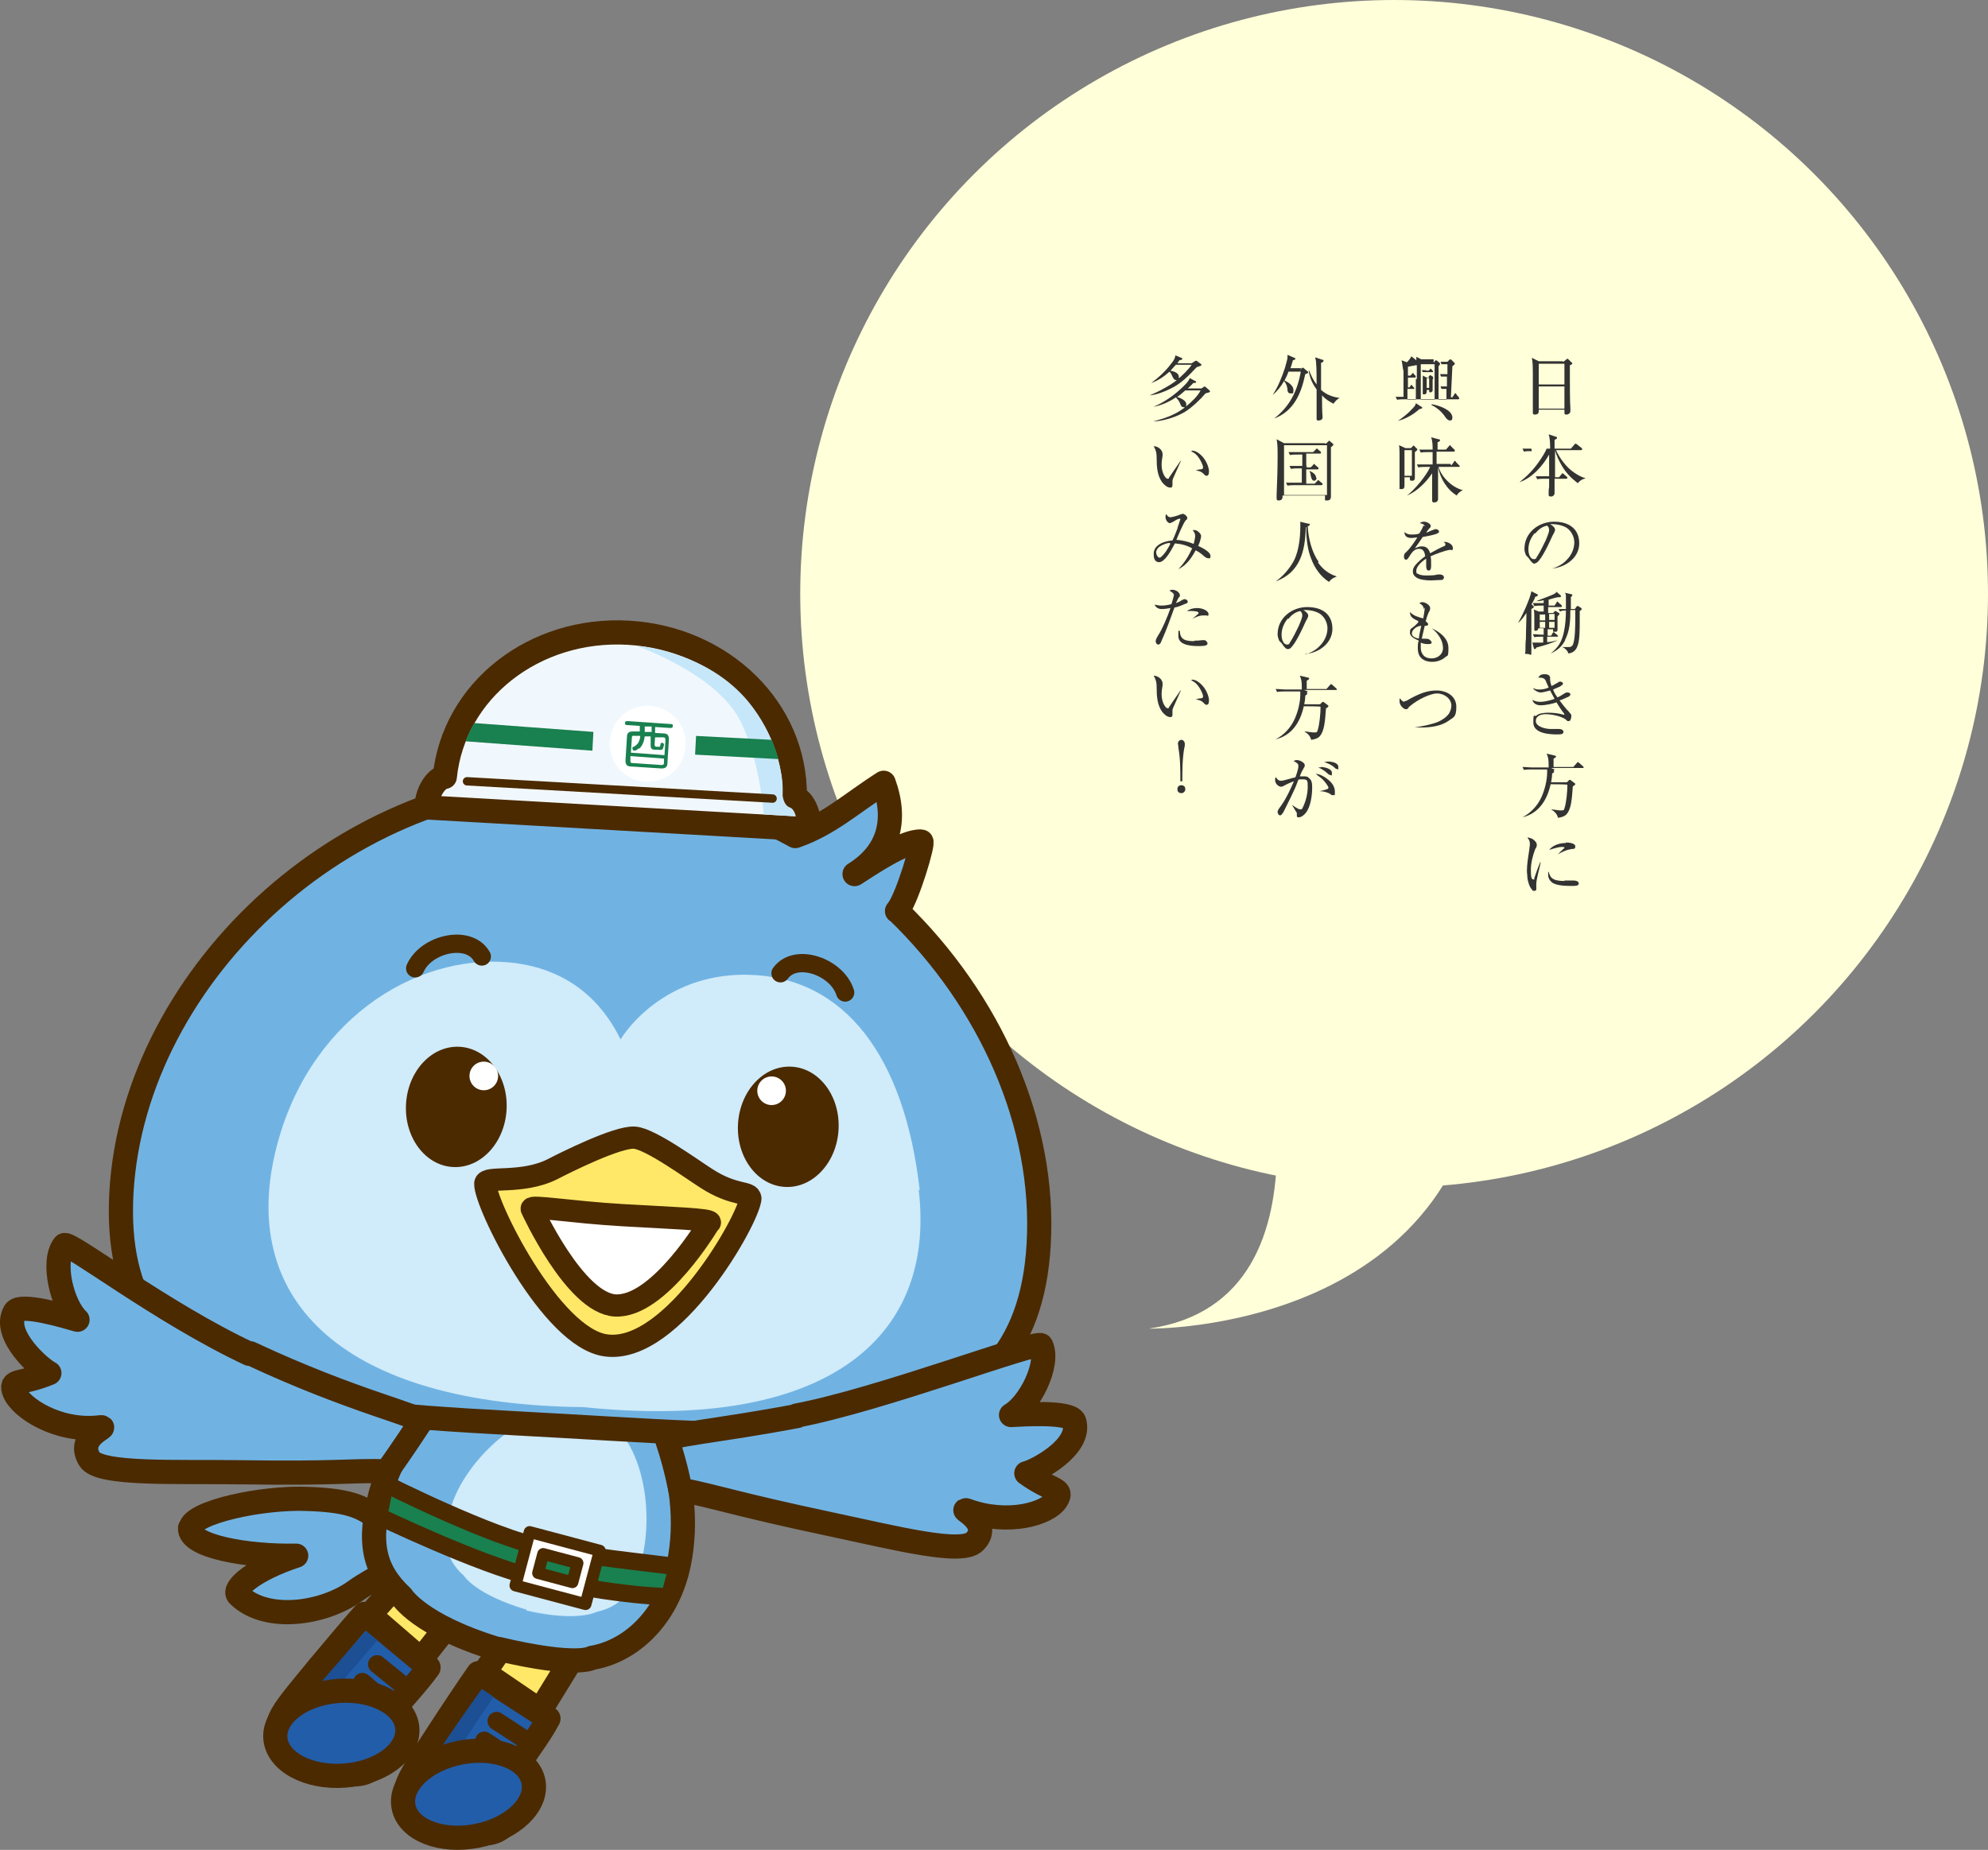 <?xml version="1.0" encoding="UTF-8"?>
<svg id="_レイヤー_2" data-name="レイヤー 2" xmlns="http://www.w3.org/2000/svg" width="402.7" height="374.81" viewBox="0 0 402.7 374.81">
  <rect x="0" y="0" width="402.7" height="374.81" fill="#808080" stroke="none"/>
  <defs>
    <style>
      .cls-1, .cls-2, .cls-3 {
        fill: #19804f;
      }

      .cls-4 {
        fill: #ffffd9;
      }

      .cls-5 {
        fill: #f1f8fd;
      }

      .cls-5, .cls-6, .cls-7, .cls-8, .cls-9, .cls-10, .cls-11, .cls-12, .cls-2, .cls-3, .cls-13, .cls-14, .cls-15 {
        stroke: #4b2a00;
      }

      .cls-5, .cls-6, .cls-7, .cls-8, .cls-9, .cls-10, .cls-11, .cls-2, .cls-3, .cls-13, .cls-14, .cls-15 {
        stroke-linejoin: round;
      }

      .cls-5, .cls-6, .cls-8, .cls-15 {
        stroke-width: 4.9px;
      }

      .cls-16 {
        fill: #d0ebfa;
      }

      .cls-6 {
        fill: #70b3e3;
      }

      .cls-17 {
        fill: #c6e7f9;
      }

      .cls-7, .cls-8 {
        fill: #ffe868;
      }

      .cls-7, .cls-10 {
        stroke-width: 4.5px;
      }

      .cls-9, .cls-10, .cls-18 {
        fill: #fff;
      }

      .cls-9, .cls-2 {
        stroke-width: 2.4px;
      }

      .cls-19 {
        fill: #1c4f93;
      }

      .cls-11 {
        stroke-width: 3.7px;
      }

      .cls-11, .cls-12 {
        fill: none;
        stroke-linecap: round;
      }

      .cls-12 {
        stroke-miterlimit: 10;
        stroke-width: 1.7px;
      }

      .cls-3 {
        stroke-width: 3.5px;
      }

      .cls-20 {
        fill: #4b2a00;
      }

      .cls-21 {
        fill: #333;
      }

      .cls-13 {
        stroke-width: 4.9px;
      }

      .cls-13, .cls-14, .cls-15 {
        fill: #225daa;
      }

      .cls-14 {
        stroke-width: 4.9px;
      }
    </style>
  </defs>
  <g id="_レイヤー_2-2" data-name=" レイヤー 2">
    <g>
      <g id="_レイヤー_1-2" data-name=" レイヤー 1-2">
        <circle class="cls-4" cx="282.4" cy="120.3" r="120.3"/>
        <path class="cls-21" d="M316.7,73.3l.5-.4c.1-.1.2-.2.3-.2s.1,0,.2.1l.6.6c.1,0,.2.2.2.2,0,.2-.2.3-.5.4v2c0,1.4,0,5.6.1,6.7v.6c0,.4-.4.7-.8.7s-.4-.2-.4-.4v-.6h-5.2c0,.4,0,.6-.1.7-.1.2-.4.3-.7.3s-.4-.1-.4-.4v-8c0-.8,0-2.2-.2-3.1l1.4.7h4.8l.2.1ZM311.7,77.9h5.2v-4.2h-5.2v4.2ZM311.7,82.8h5.2v-4.5h-5.2v4.5Z"/>
        <path class="cls-21" d="M310.3,91.4c-.6,0-1.1,0-1.6.1l-.3-.6h5.6c0-.8,0-2.1-.3-2.9l1.5.5s.2,0,.2.2-.2.3-.5.4v1.8h3.3l.7-.8c.1-.1.1-.2.2-.2s.1,0,.3.1l1,.8s.1.1.1.2-.1.2-.2.2h-5.1c.7,1.6,2.1,3.5,3.6,4.5.7.5,1.6,1,2.4,1.2h0c-.7.2-1.1.4-1.6,1-1.3-1-2.4-2.1-3.2-3.5-.5-.8-1.2-2.3-1.4-3.2h0v5.5h.8l.5-.6s.1-.2.2-.2.1,0,.2.1l.7.6s.1.1.1.2-.1.2-.2.2h-2.4v2.9c0,.4-.3.7-.7.7s-.5-.1-.5-.4,0-1.2.1-1.5v-1.7h-.8c-.6,0-1.1,0-1.6.1l-.3-.6h2.7v-4.4c-1.3,2.3-3.4,4.7-6,5.6h0c1.5-1.2,2.8-2.5,3.9-4.1.5-.7,1.3-1.9,1.6-2.7h-3.1l.1.5Z"/>
        <path class="cls-21" d="M314.5,115.2c1.1-.4,2.1-.9,2.9-1.8.9-.9,1.5-2.2,1.5-3.5s-.8-2.7-2-3.2c-.7-.3-1.5-.5-2.4-.5s-.4,0-.5,0c.4.2,1,.7,1,1.1s-.3.8-.5,1.2c-.6,1.3-2.1,4.7-3.2,5.5-.1,0-.3.2-.5.2-.3,0-.5-.3-.7-.5-.2-.3-.3-.4-.5-.7-.3-.3-.5-.4-.6-.8-.1-.3-.2-.6-.2-1,0-3.3,2.9-5.5,6-5.5s5.1,1.5,5.1,4.4-2.7,4.8-5.5,5.1h0v-.1l.1.1ZM310.9,108c-.8.9-1.3,2.1-1.3,3.3s.5,2,1.1,2,.5-.4.7-.6c.5-.7,1.3-2.4,1.7-3.2.2-.5.7-1.6.7-2.1s-.2-.7-.4-.9c-1,.2-1.8.8-2.4,1.6h0l-.1-.1Z"/>
        <path class="cls-21" d="M310.6,122.8c.1,0,.1.1.1.2s-.2.2-.5.4v8.2c0,1.7,0,.9-.8.9s-.4-.2-.4-.5c0-.7,0-1.9.1-2.6,0-1.7.1-3.5.1-5.2-.5.7-1,1.5-1.7,2h0c.8-1.3,2.5-5,2.7-6.4l1.2.6s.1,0,.1.2-.1.2-.5.3c-.2.6-.5,1.1-.8,1.6h.2v.1l.2.2ZM313,121.6c-.5,0-1,.2-1.5.2s-.2,0-.3,0h0c.9-.4,3-1.1,3.7-1.5.2-.1.3-.2.4-.4l.9.8v.1c0,.2-.2.2-.3.2h-.3c-.6.1-1.2.3-1.9.5v1.2h1.2l.4-.6c0-.1.1-.2.2-.2s.1,0,.2.2l.6.5.1.2c0,.1-.1.2-.2.2h-2.6v1.2h1l.2-.2c.1-.1.1-.2.2-.2s.2,0,.3.1l.5.3s.1.1.1.2-.2.3-.4.5v2.5c0,.7-.2.6-.6.6s-.3,0-.3-.3,0-.1,0-.2h-1.1v1.3h.7l.3-.5c0-.1.1-.2.2-.2s.1,0,.2.1l.6.5s.1.1.1.2-.1.1-.2.1h-2v1.1c.7,0,1.4-.2,2.1-.4h0c-1,.6-3.1,1.2-4.3,1.5,0,.1-.1.3-.3.3s-.2-.1-.2-.2l-.3-1.1h2.2v-1.2h-.2c-.5,0-1.1,0-1.6.1l-.3-.6c.7,0,1.4.1,2.2.1v-1.3h-1.1c0,.3-.2.5-.5.5s-.3,0-.3-.3v-2.7q0-.9-.1-1.3l1,.4h1v-1.2h-.3c-.5,0-1.1,0-1.6.1l-.3-.6h2.2v-1h0l.3.4ZM311.9,124.5v1.2h1.1v-1.2h-1.1ZM311.9,126v1.2h1.1v-1.2h-1.1ZM314.9,125.6v-1.2h-1.1v1.2h1.1ZM314.9,127.2v-1.2h-1.1v1.2h1.1ZM317.1,129.6c-.6,1.3-1.6,2.2-3,2.8h0c1.6-1.2,2.3-2.5,2.7-4.4.3-1.4.4-2.9.4-4.3-.4,0-.8,0-1.2.2l-.3-.5h1.5v-2.7c0-.2-.1-.5-.2-.6l1.3.3c.1,0,.2,0,.2.2,0,.1-.1.2-.3.4v2.4h.8l.3-.4s.1-.2.2-.2h.2l.6.4s.1.1.1.2-.2.3-.4.4v2c0,1.9,0,4.1-.5,5.2-.3.8-.9,1.3-1.8,1.4-.1-.3-.2-.5-.4-.7-.3-.3-.5-.5-.9-.6h1.3c.4,0,.5,0,.8-.3.6-.7.6-4.4.6-5.8v-1.4h-1c0,2.2-.1,4.2-1.1,6.1h0l.1-.1Z"/>
        <path class="cls-21" d="M313.2,138.1c-.2-.5-.5-.8-1.3-.8s-.1,0-.3,0c.3-.5.6-.7,1.2-.7s.9.1,1.1.4c.1.1.1.4.1.6,0,.5.1.9.3,1.4.4-.2.7-.4,1.1-.6.2-.1.4-.3.6-.3s.6.1.6.4-.4.4-.6.6c-.5.2-.9.4-1.4.6.2.6.5,1.1.9,1.6.5-.2.9-.5,1.4-.8.2-.1.3-.2.6-.2s.6.1.6.4-.4.5-.7.6c-.5.2-1,.5-1.5.6.6.8,1.2,1.6,1.9,2.3.2.3.5.5.5.8s-.1,1.1-.5,1.1-.3,0-.6-.3c-.4-.3-.7-.4-1.2-.6-.9-.3-2-.5-2.9-.5s-2,.3-2,1.4,1.9,1.6,3,1.6h1.7c.3,0,.9.1.9.6s-.6.5-1.3.5c-1.6,0-4.8-.2-4.8-2.4s.2-1.1.6-1.4c.5-.5,1.7-.6,2.4-.6,1,0,2.1.1,3.1.4h.2s0-.2-.2-.4-1-1.4-1.4-2.1c-.8.3-2.3.6-3.2.6s-1.5-.4-1.7-1.1c.6.3,1,.4,1.7.4s2-.3,2.8-.6c-.3-.6-.6-1.1-.9-1.7-.5.1-1.4.4-1.9.4s-1.3-.4-1.6-.9c.5.2.7.3,1.3.3s1.3-.1,1.9-.4c-.2-.4-.3-.8-.5-1.1h0v-.1Z"/>
        <path class="cls-21" d="M314.7,156.2c.1,0,.1.1.1.2s-.1.1-.2.2c0,0-.2.1-.2.2,0,.6-.1,1.1-.2,1.7h3.2l.4-.4q.1-.1.2-.1t.2.1l.8.6s.1.1.1.2-.4.4-.5.4c-.2,3-.4,4.6-1.2,5.6-.4.5-1.1.7-1.8.8-.2-.8-.7-1.3-1.4-1.7h0c.6,0,1.3.2,1.9.2s.7,0,.8-.4c.4-1.2.6-3.5.6-4.8h0c0-.1-3.4-.1-3.4-.1-.7,3.2-2.4,5.9-5.7,6.7h0c1.7-.9,3-2.3,3.8-4,.7-1.5,1.2-3.5,1.2-5.1s0-.4,0-.6h-3.1c-.5,0-1.1,0-1.6.1l-.3-.6c.7,0,1.4.1,2.1.1h3.2v-.5c0-1.2-.1-1.6-.4-2.3l1.7.4c.1,0,.2.1.2.2s-.2.3-.5.4v1.7h4l.7-.8c.1-.1.2-.2.2-.2,0,0,.1,0,.2.1l.9.8s.1.1.1.2-.1.1-.2.1h-6.4l.7.3h0l-.2.3Z"/>
        <path class="cls-21" d="M309.9,169.8c.5,0,1.4.8,1.4,1.3s-.1.6-.3.9c-.5,1.3-.9,2.8-.9,4.2s.1,2,.5,2,.1-.1.2-.3c.3-.9.8-2.3,1.2-3.2h.1c-.2,1.1-.9,3.4-.9,4.4s0,.6,0,.9,0,.5-.4.5-.4-.1-.5-.3c-.5-.5-.8-1.6-.9-2.3,0-.5-.1-1-.1-1.5,0-1.3.3-3.1.5-4.4,0-.3.1-.6.1-.9,0-.6-.1-.9-.5-1.4h.3l.2.1ZM316.9,178.4h1.8c.4,0,1.1.1,1.1.6s-.7.5-1.3.5c-1,0-3.2,0-4.1-.7-.5-.4-.8-.9-.8-1.6s0-.4.1-.6c.3,1.1.6,1.9,3.2,1.9h0v-.1ZM317.2,170.7c.5,0,1.9.1,1.9.8s-.5.4-1.1.6c-.7.1-1.8.6-2.4,1h0c.3-.4,1.1-1.1,1.2-1.2,0,0,.1-.1.1-.2s-.4-.1-.5-.1c-.8,0-1.9.4-2.6.6.8-1,2.2-1.4,3.4-1.4h0v-.1Z"/>
        <path class="cls-21" d="M290.4,73.5l.3-.4s.1-.1.2-.1,0,0,.2.1l.5.4s.1.1.1.2,0,.2-.3.5v6.8h1.6v-2.2h-1l-.2-.5h1.3v-2c.1,0,0,0,0,0h-1.2l-.2-.5h1.5v-2h-1.2l-.2-.5h1.4l.4-.4.2-.1s.1,0,.2.1l.6.6.1.2-.1.2c-.1,0-.2.2-.4.3l-.3,6.3h.3l.4-.6c0-.1.1-.2.2-.2s.2,0,.2.2l.5.6c.1.1.1.2.1.2,0,.1-.1.2-.2.2h-10.8c-.5,0-1.1,0-1.6.1l-.3-.6h1.6v-5.2c-.2-.7-.2-1.5-.4-2.2l1.1.4c.3-.3.7-.8.9-1.2l1,.8v-.7l1,.5h2.5v.7ZM283,85.4h0c.9-.6,2.2-1.6,2.8-2.3.8-.8.9-.9,1-1.4l1.1.7s.2.1.2.2,0,.2-.6.3c-1.2,1.1-2.8,2-4.4,2.4h0l-.1.1ZM287,76.8v-2.8h-.2c-.5.1-1.1.2-1.6.3v1.8h.5l.3-.3c0-.1.1-.2.2-.2s.1,0,.2.2l.3.3q.1.1.1.2c0,.1-.1.2-.2.2h-1.4v2h.3l.2-.3q.1-.2.2-.2c.1,0,.2.1.2.2l.3.3c.1.1.1.2.1.2,0,.1-.1.1-.2.1h-1.2v2.2h1.7v-4.2h.2ZM287.8,81h2.8v-7.2h-2.8v7.2ZM288.9,75.1h.5l.2-.2q.1-.2.2-.2t.2.2l.2.2c.1.1.1.2.1.2,0,0,0,.1-.2.1h-1.9l-.2-.4h.8l.1.1ZM289.4,76.3l.2-.2.1-.1s.1,0,.2.1l.3.2c.1,0,.1.1.1.2v.2s0,.1-.1.2v2.1c0,.4,0,.2-.1.3-.1.2-.3.2-.4.2-.2,0-.2-.2-.2-.3v-.2h-.5v.3c0,.3-.1.6-.5.6s-.3-.1-.3-.3v-3.5l.8.4h.4v-.2ZM289,78.6h.5v-2h-.5v2ZM290,81.9c1.2.2,2.7.7,3.6,1.5.3.3.6.7.6,1.2s-.2.6-.5.6-.7-.3-1-.8c-.6-.9-1.7-1.9-2.7-2.3h0v-.2Z"/>
        <path class="cls-21" d="M284.5,96.7v1.5c0,.5,0,.9-.6.9s-.4-.1-.4-.4v-6.5c0-.7,0-1.3-.1-2l1.3.6h1.1l.3-.3c.1-.1.1-.2.2-.2s.2,0,.2.1l.5.5c.1,0,.1.2.1.2,0,.1-.2.3-.5.5v5.2c0,.7-.5.6-.7.6s-.3-.1-.3-.3v-.4h-1.5.4ZM286,91.2h-1.5v5.2h1.5v-5.2ZM294,94.3l.5-.7s.1-.2.2-.2.2,0,.2.2l.7.7s.1.1.1.2-.1.1-.2.1h-4.1c.6,2.1,2.8,4.2,4.9,4.7h0c-.5.3-1,.6-1.2,1.1-2-1.2-3.3-3.4-3.8-5.7h0v6.4c0,.5-.4.7-.8.7s-.4-.2-.4-.6v-5.3c-1.2,1.8-3.1,3.7-5.1,4.5h0c1.5-1.1,4-4.1,4.7-5.8h-.8c-.5,0-1.1,0-1.6.1l-.3-.6h3.2v-2.5h-.8c-.6,0-1.1,0-1.6.1l-.3-.6h2.7c0-.8,0-1.7-.3-2.5l1.5.4c.1,0,.3,0,.3.2s-.2.3-.5.4v1.5h1.7l.6-.7.2-.2s.1,0,.2.2l.7.7c.1,0,.1.1.1.2s-.1.2-.2.2h-3.5v2.5h2.8l.2.3Z"/>
        <path class="cls-21" d="M288.6,106.6c0-.3-.7-.6-1-.6.2-.2.5-.3.9-.3.6,0,1.3.5,1.3.8s0,.3-.3.6c-.2.2-.4.5-.6.8.2,0,.6-.2.8-.3.5-.2,1-.4,1.1-.4.3,0,.7.2.7.5s-.4.4-.6.5c-1,.3-1.6.4-2.7.6-.4.6-1.3,1.9-1.6,2.3.5-.2.9-.4,1.4-.4,1,0,1.4.5,1.7,1.4.9-.5,1.8-1,2.7-1.4.2,0,.4-.2.4-.4s-.1-.3-.4-.5h.3c.6,0,1.6.5,1.6,1.2s-.2.4-.6.4c-1.2.2-2.7.8-3.9,1.3.1.6.1,1.1.1,1.7s0,1.2-.5,1.2-.5-.7-.5-1v-1.4c-.7.4-2,1.5-2,2.4s.2.5.4.7c.5.3,1.3.3,1.8.3s1.5,0,2.1-.2h.5c.5,0,.8.3.8.6s-.2.4-.4.5c-.4,0-1.8.1-2.2.1-.9,0-2.3-.1-3-.6-.4-.3-.7-.6-.7-1.2s.2-.9.5-1.3c.6-.7,1.3-1.3,2-1.8-.1-.7-.3-1.5-1.2-1.5s-1.4.6-1.8,1.2c-.5.8-.6,1-.9,1s-.4-.3-.4-.6c0-.5.1-.6.3-.8.9-.8,1.7-2,2.4-3.1-.4,0-.8.1-1.2.1-.8,0-1.4-.3-1.4-1.2.5.4.8.5,1.4.5s1.1,0,1.6-.2c.2-.3.8-1.3.8-1.6h0l.3.1Z"/>
        <path class="cls-21" d="M288.4,123.4c0-.6-.4-.9-.9-1.2.2-.1.4-.2.6-.2.6,0,1.6.6,1.6,1.2s-.3.8-.4,1.1c-.2.5-.4,1.1-.5,1.6.2.1.5.4.5.6s-.3.3-.5.3h-.2c-.2.9-.4,1.8-.6,2.6.3,0,1.3,0,1.4.1.2.1.6.4.6.7s-.5.3-.8.3c-.5,0-1-.1-1.4-.3v1c0,.5.1,1,.4,1.4.4.6,1.1.8,1.8.8,1.2,0,2.3-.8,2.3-2.1s-.7-2.4-1.4-3.2c-.3-.3-.6-.6-.9-.8h0c1.6.7,3.4,2,3.4,4s-.2,1.4-.7,1.9c-.7.6-1.7.9-2.6.9s-1.9-.3-2.4-1c-.4-.5-.5-1.1-.5-1.8s0-1,.2-1.5c-.7-.3-1.8-.8-1.8-1.6s.2-.8.6-1.1c.3-.2.6-.5.9-.8,0,0,.2-.2.2-.3s0-.2-.1-.2c-.8-.4-1.6-.7-1.6-1.8.8.8,1.6,1,2.7,1.3.1-.6.3-1.7.3-2.2h0l-.2.3ZM286,128.4c0,.6.9.9,1.4,1,.1-.9.3-1.7.5-2.6-1,0-1.9.9-1.9,1.5h0v.1Z"/>
        <path class="cls-21" d="M284.4,142.1c.2,0,.6-.1,1-.4,2-1.1,3.6-1.8,5.6-1.8s4,1.1,4,3.3-.6,2.1-1.5,2.8c-1.5,1.1-3.7,1.4-5.5,1.4s-1,0-1.5,0h0c1.4-.2,3.4-.6,4.7-1.1.9-.4,1.7-.9,2.3-1.7.3-.5.5-1.1.5-1.6,0-1.5-1.5-2.5-2.9-2.5s-4,1.3-5.4,2.5c-.1.1-.3.2-.4.4s-.3.3-.5.3c-.5,0-1.3-.8-1.3-1.6s0-.4.1-.6c.2.3.5.7.9.7h0l-.1-.1Z"/>
        <path class="cls-21" d="M263.3,75.1l.4-.5s.1-.1.2-.1.1,0,.2.1l.7.6c.1,0,.2.2.2.2,0,.2-.2.3-.6.4-.8,3.9-2.3,7.5-6.3,9h0c3.2-2.5,4.7-5.6,5.4-9.5h-2.5c-.2.6-.5,1.2-.8,1.8.7.3,1.8,1,1.8,1.9s-.1.7-.6.7-.6-.4-.6-.8c-.1-.7-.2-1.1-.7-1.7-.6,1.1-1.4,2.1-2.3,2.8h0c1.1-1.6,1.9-3.7,2.5-5.5.1-.5.5-1.6.5-2.1v-.5l1.4.6c.1,0,.2.1.2.2s-.1.2-.5.3c-.2.6-.3,1.1-.5,1.6h2.2l-.3.5ZM271.4,80.6h0c-.6.3-.9.7-1.3,1.2-.9-.5-1.6-.9-2.3-1.7,0,.9,0,3.5.1,4.3v.2c0,.4-.4.6-.8.6s-.4-.1-.4-.4v-5.9c-.9-1.2-1.4-2.4-1.6-3.8h.1c.4,1,.8,1.9,1.5,2.8,0-1.2,0-3.2-.1-4.3,0-.4-.1-.8-.2-1.2l1.5.5c.1,0,.2,0,.2.2s-.3.4-.5.4v5.5c1,.9,2.2,1.4,3.6,1.6h.2Z"/>
        <path class="cls-21" d="M268.6,89.9l.4-.4.2-.2s.2,0,.2.1l.6.5s.1.1.1.2-.3.4-.5.5v10c0,.6-.3.8-.8.8s-.4,0-.4-.4v-.6h-8.6v.2c0,.2,0,.3-.1.5s-.4.3-.7.3-.4-.1-.4-.4v-.8c.1-2.5.2-5.1.2-7.6v-.4c0-1.1,0-2.2-.2-3.2l1.5.8h8.2l.3.1ZM260.1,100.3h8.7v-10.1h-8.7v10.1ZM264.7,94.7h.8l.5-.5c.1-.2.2-.2.2-.2,0,0,.1,0,.2.2l.6.5s.1.1.1.2-.1.2-.2.2h-2.3v2.9h1.7l.5-.5s.1-.2.2-.2.2,0,.2.1l.6.5c.1,0,.1.1.1.2s-.1.2-.2.2h-5.3c-.6,0-1.1,0-1.6.1l-.3-.6h3.2v-2.9h-.6c-.5,0-1.1,0-1.6.1l-.3-.6h2.6v-2.3h-.9c-.5,0-1.1,0-1.6.1l-.3-.6h5l.5-.5s.1-.2.2-.2.2,0,.2.1l.6.5s.1.1.1.2-.1.2-.2.2h-2.8v2.3h0l.1.5ZM266.7,96.8c0,.3-.2.6-.5.6-.5,0-.6-.7-.7-1.1,0-.3-.1-.6-.3-.9h0c.6.2,1.4.7,1.4,1.4h.1Z"/>
        <path class="cls-21" d="M267,114c1,1.4,2.2,2.3,3.8,2.8h0c-.8.3-1.1.5-1.6,1.1-1.7-1.1-2.9-2.8-3.6-4.7-.8-2-1-4.2-1-6.4h-.1c-.1,4.8-1.1,9.2-6.1,11h0c1.5-1,3-2.8,3.8-4.4.9-1.9,1.2-4.6,1.2-6.6s0-.7-.1-1.1l1.7.4c.2,0,.3,0,.3.2s-.2.3-.4.3c.1,2.3.8,5.3,2.2,7.2h0l-.1.2Z"/>
        <path class="cls-21" d="M264.5,132.6c1.1-.4,2.1-.9,2.9-1.8.9-.9,1.5-2.2,1.5-3.5s-.8-2.7-2-3.2c-.7-.3-1.5-.5-2.4-.5s-.4,0-.5,0c.4.2,1,.7,1,1.1s-.3.8-.5,1.2c-.6,1.3-2.1,4.7-3.2,5.5-.1.1-.3.1-.5.1-.3,0-.5-.3-.7-.5-.2-.3-.3-.4-.5-.7-.3-.3-.5-.4-.6-.8-.1-.3-.2-.6-.2-1,0-3.3,2.9-5.5,6-5.5s5.1,1.5,5.1,4.4-2.7,4.9-5.5,5.1h0v-.1l.1.2ZM260.9,125.3c-.8.9-1.3,2.1-1.3,3.3s.5,2,1.1,2,.5-.4.7-.6c.5-.7,1.3-2.4,1.7-3.2.2-.5.7-1.6.7-2.1s-.2-.7-.4-.9c-1,.2-1.8.8-2.4,1.6h0l-.1-.1Z"/>
        <path class="cls-21" d="M264.7,140.4c.1,0,.1.1.1.2s-.1.1-.2.2c0,0-.2.1-.2.2,0,.6-.1,1.1-.2,1.7h3.2l.4-.4q.1-.1.2-.1t.2.1l.8.6s.1.1.1.2-.4.4-.5.4c-.2,3-.4,4.6-1.2,5.6-.4.5-1.1.7-1.8.8-.2-.8-.7-1.3-1.4-1.7h0c.6,0,1.3.2,1.9.2s.7,0,.8-.4c.4-1.2.6-3.5.6-4.8h0c0-.1-3.4-.1-3.4-.1-.7,3.2-2.4,5.9-5.7,6.7h0c1.7-.9,3-2.3,3.8-4,.7-1.5,1.2-3.5,1.2-5.1s0-.4,0-.6h-3.1c-.5,0-1.1,0-1.6.1l-.3-.6c.7,0,1.4.1,2.1.1h3.2v-.5c0-1.2-.1-1.6-.4-2.3l1.7.4c.1,0,.2.1.2.2s-.2.3-.5.4v1.7h4l.7-.8c.1-.1.2-.2.2-.2,0,0,.1,0,.2.1l.9.8s.1.1.1.2-.1.1-.2.1h-6.4l.7.3h0l-.2.3Z"/>
        <path class="cls-21" d="M263,155.2c0-.2,0-.4-.3-.6-.2-.1-.5-.4-.7-.4.2-.1.4-.2.7-.2.7,0,1.6.6,1.6,1s-.1.4-.2.6c-.3.5-.6,1.1-.8,1.7h.8c.4,0,.8,0,1.1.4.6.4.6,1.3.6,1.9,0,1.5-.3,3.9-1.3,5.1-.3.4-.9.9-1.4.9s-.4-.2-.4-.6c0-.2,0-.4-.2-.6-.2-.4-.5-.8-.8-1.3h0c.5.3,1.3.9,1.7.9s.4-.2.5-.4c.6-1.2,1-2.8,1-4.1s0-1.6-1-1.6-.6,0-.9.1c-.3.8-.6,1.6-1,2.4-.2.5-1.8,3.7-2,4.1-.2.3-.4.7-.7.7s-.5-.4-.5-.7c0-.4.4-.8.8-1.4,1-1.4,1.8-3.2,2.5-4.8-.6.2-1.5.6-2,.9-.2.1-.4.2-.6.2-.5,0-1.2-.6-1.2-1.3s0-.4.2-.6c.2.4.5.7,1,.7s2.3-.6,2.9-.7c.2-.5.6-1.7.6-2.2h0v-.1ZM269.2,158.1c.7.6,1.2,1.4,1.2,2.3s0,.7-.4.7-.2,0-.5-.2c-.6-.4-1.5-.6-2.2-.6h0c.4-.1,1-.2,1.5-.4.1,0,.3-.1.3-.3,0-.3-.8-1.3-1.1-1.6-.5-.5-1-.8-1.5-1.2.9,0,2,.7,2.7,1.3h0ZM267.5,155.4c.7,0,2.3.3,2.3,1.2s-.2.4-.4.4-.4-.2-.5-.3c-.5-.5-1.3-1-1.9-1.2h.5v-.1ZM269,154.3c.7,0,2.1.2,2.1,1.1s-.1.4-.3.4-.3-.1-.5-.3c-.5-.5-1.4-.9-2.1-1.1.3,0,.5-.1.8-.1h0Z"/>
        <path class="cls-21" d="M242,73.2c.1,0,.1-.1.2-.1h.2l.8.6.2.2c0,.2-.4.3-1,.5-1.6,1.7-3.2,3.4-5.4,4.4-1.2.6-2.8,1.2-4.1,1.3h0c.9-.4,1.8-.8,2.5-1.2,1.1-.6,2.2-1.2,3.1-2,.9-.7,2.3-2.1,2.9-3h-3.2c-.4.4-.7.8-1.1,1.2.9.2,1.7.5,1.7,1.3s-.2.6-.6.6-.6-.5-.8-.9c-.1-.3-.3-.6-.5-.8-1.1,1-2.3,1.8-3.7,2.3h0c1.5-1.1,3-2.5,4.1-4,.4-.5.7-.9.8-1.6l1.2.5c.1,0,.2.1.2.2,0,.2-.2.2-.6.3-.1.2-.3.4-.4.6h2.9l.6-.4h0ZM238.4,80.4c.6.2,1.9.7,1.9,1.5s-.3.6-.6.6-.4-.2-.6-.6c-.2-.6-.4-.8-.9-1.4-1.3.9-2.9,1.6-4.4,1.9h-.1c2.2-.9,4.4-2.5,6.1-4.2.5-.5,1-1,1.2-1.6l1.1.6s.2,0,.2.2-.4.2-.6.2c-.3.4-.7.7-1.1,1.1h2.8l.4-.3c.1,0,.2-.1.2-.1,0,0,.1,0,.2.1l.8.7s.1.1.1.2c0,.2-.2.2-.9.4-1.1,1.3-2.7,2.8-4.1,3.7-1.8,1.1-4.4,1.9-6.5,2h0c2.5-.7,4.7-1.4,6.7-3.1,1-.8,2.3-2,2.9-3.2h-3.1c-.6.5-1.1,1-1.8,1.4h0l.1-.1Z"/>
        <path class="cls-21" d="M235.5,91.8v.5c-.1.6-.2,1.3-.2,1.9,0,1.6.8,2.8,1.2,2.8s.2-.1.3-.2c.9-1.4,2.1-3,2.3-3.4h.1s-1.5,3.4-1.6,3.6c-.1.3-.1.4-.1.5v.8c0,.3-.1.5-.4.5-.7,0-1.3-.6-1.7-1.1-1-1.4-1.1-3.2-1.1-4.9,0-1-.1-1.5-.6-2.4.8,0,1.8.7,1.8,1.6h0v-.2ZM241.5,91.3c1,0,2.1,1.1,2.6,1.9.4.6.8,1.6.8,2.3s-.2.9-.5.9-.5-.3-.6-.4c-.5-.5-1-.6-1.6-.7h0c.4-.1.7-.2.9-.2.4,0,.6-.1.6-.4,0-.5-.6-1.6-.9-2-.4-.6-.9-1-1.6-1.3h.2l.1-.1Z"/>
        <path class="cls-21" d="M242.1,108.6c0-.5-.2-.8-.5-1.2h.4c.5,0,1.3.7,1.3,1.2s-.4,1.7-.6,2c1.1.5,2.5,1.3,2.5,2s-.2.5-.5.5-.5-.2-.8-.4c-.5-.5-1.1-.9-1.7-1.2-.8,1.5-1.9,3.1-3.5,3.8h0c1.2-1.2,2.1-2.7,2.8-4.2-1.1-.6-2.2-.9-3.5-1-.9,1.7-2.1,3.8-3.2,3.8s-1.1-1.2-1.1-1.7c0-1.9,2.3-2.6,3.8-2.7.4-.8.7-1.6,1-2.4,0-.2.6-1.8.6-1.9s0-.1-.2-.1c-.3,0-1.1.5-1.4.7-.1,0-.4.2-.5.2-.4,0-.9-.6-.9-1.2s0-.4.2-.6c.1.3.4.6.8.6s1.7-.4,2.1-.6c.1,0,.4-.1.4-.1.3,0,.9.5.9.8s-.1.4-.3.5c-.5.6-1.6,3.2-1.9,4,1.1,0,2.5.4,3.5.8.1-.5.3-1.1.3-1.6h0ZM237,110c-.7,0-1.9.5-2.4,1-.2.3-.4.5-.4.9,0,.6.4,1.1.7,1.1s1.1-1,1.3-1.3c.3-.5.7-1.1.9-1.6h-.2l.1-.1Z"/>
        <path class="cls-21" d="M237.8,120.6c0-.4-.5-.7-.9-.9.2-.2.4-.2.6-.2.8,0,1.5.6,1.5,1.1s0,.2-.2.4c-.2.4-.4.7-.6,1.2.5-.2.8-.3,1.2-.6.2-.1.4-.2.6-.2s.6.2.6.5-.3.4-.4.4c-.7.3-1.6.7-2.3.8-.8,2.2-1.6,4.5-2.6,6.7-.2.6-.4.8-.7.8s-.5-.4-.5-.7.2-.6.4-1c.9-1.3,2.1-4.2,2.6-5.7-.6.1-1.2.2-1.8.2s-1.2-.3-1.4-.9c.4.1.9.2,1.3.2.7,0,1.4-.1,2.1-.3.2-.7.5-1.6.5-2h0v.2ZM242,129.8c.5,0,.8,0,1.6-.1h.3c.4,0,.7.4.7.7,0,.5-1.1.5-1.8.5-1.3,0-4.1-.1-4.1-2s0-.8.3-1.1c0,1.9,1.3,2.1,2.9,2.1l.1-.1ZM242.5,123.2c1.2,0,2.3.6,2.3,1.2s-.2.3-.4.3h-.8c-.6,0-1.6.4-2.1.7h0c.2-.2,1.3-1,1.3-1.2,0-.4-1.3-.4-1.6-.4h-.8c.6-.4,1.3-.6,2.1-.6h0Z"/>
        <path class="cls-21" d="M235.5,138.3v.5c-.1.6-.2,1.3-.2,1.9,0,1.6.8,2.8,1.2,2.8s.2-.1.3-.2c.9-1.4,2.1-3,2.3-3.4h.1s-1.5,3.4-1.6,3.6c-.1.3-.1.4-.1.5v.8c0,.3-.1.5-.4.5-.7,0-1.3-.6-1.7-1.1-1-1.4-1.1-3.2-1.1-4.9,0-1-.1-1.5-.6-2.4.8,0,1.8.7,1.8,1.6h0v-.2ZM241.5,137.7c1,0,2.1,1.1,2.6,1.9.4.6.8,1.6.8,2.3s-.2.9-.5.9-.5-.3-.6-.4c-.5-.5-1-.6-1.6-.7h0c.4-.1.7-.2.9-.2.4,0,.6-.1.6-.4,0-.5-.6-1.6-.9-2-.4-.6-.9-1-1.6-1.3h.2l.1-.1Z"/>
        <path class="cls-21" d="M240.1,159.9c0,.4-.3.8-.8.8s-.8-.3-.8-.8.3-.8.8-.8.8.3.8.8ZM239.1,158.3c0-2.3,0-4.6-.4-6.8,0-.5-.1-.7-.1-.8,0-.4.3-.8.7-.8s.7.4.7.8,0,.6-.1.8c-.4,2.3-.4,4.6-.4,6.8h-.5.1Z"/>
        <path class="cls-4" d="M253.9,201.6s19.8,61.7-21.2,67.6c0,0,67.7,1,68.5-62.3"/>
        <path class="cls-8" d="M74.9,327.2l6.7-7.5s4.1-.5,7,2,3.3,6.1,3.3,6.1l-6.6,8.4-10.4-9h0Z"/>
        <path class="cls-15" d="M86.8,337.9c-2.1,2.9-3.8,4.6-7.8,9.4-.9,1-1,4.8-1.8,7.8-2,7-9.5,5.4-19.5-3.2-3-2.5-.8-4.7,6.9-14.1,2.6-3.1,7.2-8.6,9.2-10.8l13,10.8h0v.1Z"/>
        <line class="cls-11" x1="81.2" y1="341.1" x2="76.4" y2="337.2"/>
        <line class="cls-11" x1="78.1" y1="344.8" x2="73.4" y2="340.8"/>
        <path class="cls-19" d="M76.4,332.3l-2.2-1.8s-15.8,17.2-15.3,18.9c.2.5,4,4.4,5,5.2,1,.8-3-3.1.5-7.8,3.5-4.7,12-14.4,12-14.4h0v-.1Z"/>
        <ellipse class="cls-13" cx="69.14" cy="351.18" rx="13.4" ry="8.6" transform="translate(-25.53 6.01) rotate(-4.2)"/>
        <path class="cls-8" d="M98,339l5.8-8.3s4-1,7.2,1.2,4,5.6,4,5.6l-5.6,9.1-11.3-7.7h0l-.1.1Z"/>
        <path class="cls-15" d="M111.1,348.2c-1.7,3.2-3.3,5.1-6.7,10.3-.7,1.1-.4,4.9-.9,8-1.2,7.2-8.8,6.4-19.7-.9-3.3-2.2-1.4-4.6,5.2-14.8,2.2-3.4,6.2-9.4,7.9-11.8l14.2,9.2h0Z"/>
        <line class="cls-11" x1="105.8" y1="352.1" x2="100.6" y2="348.7"/>
        <line class="cls-11" x1="103.2" y1="356" x2="98.1" y2="352.7"/>
        <path class="cls-19" d="M100,343.8l-2.4-1.6s-13.7,18.9-13,20.5c.2.5,4.5,3.9,5.6,4.6s-3.3-2.7-.4-7.8,10.2-15.7,10.2-15.7h0Z"/>
        <ellipse class="cls-14" cx="94.9" cy="363.54" rx="13.4" ry="8.6" transform="translate(-67.03 24.5) rotate(-10.9)"/>
        <path class="cls-6" d="M38.6,309.6c.3-3.2,14.5-6.3,23.7-5.9,9.2.3,11.9,1.9,15.1,4.9,2.3,2.2,1.3,2,2.7,7.1-.6,3.1-3.6,3.4-8.2,6.7-6.4,4.6-18,6.3-23.6.8-1.3-1.3,3.1-5.2,11.7-8-10,.2-21.8-1.9-21.5-5.6h.1Z"/>
        <path class="cls-6" d="M101,334.1c16.1,3.8,18.9,1.8,18.9,1.8,7.7-1.3,14.6-7.7,17.2-17.3,4.4-16.6-3.2-40.5-19.3-44.8l-1.6-.4c-16.1-4.3-34.6,12.6-39.1,29.3-2.6,9.6-1.5,15.4,4.3,20.8,0,0,3.5,5.8,19.3,10.6h.3Z"/>
        <path class="cls-16" d="M106.6,326.3c10.4,2.4,14.2.3,14.2.3,5-1.1,7.4-4.1,9.1-10.3,2.9-10.7,0-27.4-10.4-30.2l-1-.3c-10.4-2.8-24.4,9.4-27.3,20.1-1.7,6.2-1,10,2.8,13.4,0,0,2.2,3.7,12.5,6.8h.2l-.1.2Z"/>
        <path class="cls-6" d="M181.7,184.6c.1-.1.2-.2.3-.4,1.9-2.6,5.2-13.7,4.6-13.7-3.4-.2-10.5,4.7-13.5,6.6h0c6.9-4.3,8.7-10.8,5.9-18.5-6.6,4.2-11,8.4-17.9,10.8-11.6-6.4-24.6-10.5-38.6-11.3-51.3-2.9-95.4,39.3-97.9,83.5s38,44.4,89.3,47.3,94,7.4,96.5-36.8c1.4-24.3-9.8-49.3-28.6-67.5h-.1Z"/>
        <path class="cls-5" d="M161,161.4c.2-17.6-14.6-32.1-33.7-33.2-19.1-1.1-35.4,11.7-37.2,29.2-1.9.3-3.5,3.3-3.6,5.3v.9l77.3,4.4v-.9c.2-2-1.1-5.1-2.9-5.6h0l.1-.1Z"/>
        <circle class="cls-18" cx="131.2" cy="150.7" r="7.7"/>
        <path class="cls-17" d="M129.3,130.9s13.9,1,22.4,11.4c5.2,6.4,6.3,13.1,6.6,14.7.2,1.4.3,2.2.2,3.6,0,.9.3,2.6,1.5,3,.9.3,1.2,1.8,1.2,1.8l-6.5-.4s-.9-11.9-5-19.4c-4.9-9.1-20.4-14.6-20.4-14.6h0v-.1Z"/>
        <path class="cls-1" d="M120.3,148.3l-24.2-1.8s-.8,1.1-1.8,3.7l25.7,1.9.2-3.8h.1Z"/>
        <path class="cls-1" d="M140.9,149.1l15.4.8s.6,1.2,1.4,3.9l-16.9-.9.2-3.8h-.1Z"/>
        <line class="cls-12" x1="94.6" y1="158.3" x2="156.5" y2="161.8"/>
        <path class="cls-16" d="M186.3,241.1c-3.1-27.1-15.2-43.2-34.8-43.6-14.5-.3-23,8.6-25.8,13.1-2.3-4.7-8.1-14.2-22.5-15.6-19.4-1.8-41.3,12.1-47.5,38.7-7,30.1,14.1,50.9,62.5,51.4,48.2,5,71.5-13.3,67.9-44h.2Z"/>
        <path class="cls-11" d="M84.1,196.2c2.2-5,10.9-7,13.5-2.4"/>
        <path class="cls-11" d="M171.2,201.1c-1.6-5.2-10-8.2-13.1-3.9"/>
        <ellipse class="cls-20" cx="159.68" cy="228.31" rx="12.2" ry="10.2" transform="translate(-77.19 374.99) rotate(-86.8)"/>
        <circle class="cls-18" cx="156.3" cy="221" r="2.9"/>
        <path class="cls-7" d="M152,242.9c0-1.6-3.2-.4-9-4.2-2.7-1.7-11.3-8-14.5-8.2-3.5-.2-13.9,5-16.6,6.4-6.2,3.1-13.5,1.3-13.6,2.9-.2,3.9,13.3,31.4,24.5,32.8,13.5,1.8,29-25.8,29.2-29.8h0v.1Z"/>
        <path class="cls-10" d="M143.8,247.7c.2-.7-7.7-.9-17.8-1.5-10.2-.6-18.4-2-18.3-1.3,0,0,8.7,19.1,16.9,19.6,8.9.5,19.1-16.8,19.1-16.8h.1Z"/>
        <ellipse class="cls-20" cx="92.43" cy="224.28" rx="12.2" ry="10.2" transform="translate(-136.66 304.04) rotate(-86.8)"/>
        <circle class="cls-18" cx="98" cy="218" r="2.9"/>
        <path class="cls-6" d="M161.4,286.8c17-3.2,48.9-15.4,49.5-14.2,1.8,3.8-2.4,12-6.1,14.1,2.2-.1,12.1-.8,12.8,1.3,1.6,5.2-7.8,10.1-9.7,10.5,5.1,3.7,7.6,3,6.1,5.4-1.9,2.9-9.9,5.1-18,2.2-2.3-.8,5.2,2.3,1.5,6.2-2.6,2.8-15.7-.6-29.4-3.5-19.7-4.2-22.3-5.4-30.3-7,0,0-.8-4.5-2.6-9.9-.4-1.2,10-1.9,26.3-5h0l-.1-.1Z"/>
        <path class="cls-6" d="M50.5,274.3c-17.9-8.4-36.7-23-37.5-22-2.6,3.3-.4,12.2,2.7,15.1-2.1-.6-11.6-3.5-12.7-1.6-2.7,4.7,5.3,11.6,7,12.4-5.8,2.4-8.1,1.2-7.1,3.8,1.2,3.2,8.8,8.2,17.3,7.2,2.4-.3-4.9,1.7-2.1,6.4,1.9,3.3,17.7,2.5,30.6,2.7,20.2.3,21.6-.4,29.7-.2,0,0,3.7-5.2,6.8-10,.7-1.1-13.4-4-34.5-13.9h0l-.2.1Z"/>
        <path class="cls-3" d="M78,300.6s21.3,10.8,32.5,13.1c10.1,2.1,28.7,3.7,26.7,3.9l-1.6,5.9s-9.7.1-27.8-4c-10.7-2.5-31.1-12.3-31.1-12.3l1.3-6.5h0v-.1Z"/>
        <rect class="cls-9" x="107.35" y="310.36" width="11.2" height="14.7" transform="translate(-223.12 345.17) rotate(-75.1)"/>
        <rect class="cls-2" x="111" y="314.12" width="4" height="7.2" transform="translate(-223.1 345.22) rotate(-75.1)"/>
      </g>
      <path class="cls-1" d="M129.8,147.1l-2.8-.2c-.3,0-.4-.1-.4-.4s.2-.4.5-.4l8.8.6c.3,0,.4.1.4.4s-.2.4-.5.4l-3.1-.2v1.2l1.7.1c.8,0,1.1.4,1.1,1.2l-.3,4.8c0,.8-.4,1.1-1.2,1.1l-6.2-.4c-.8,0-1.1-.4-1.1-1.2l.3-4.8c0-.8.4-1.1,1.2-1.1h1.4v-1.1h.2ZM129.4,151.6c-.2.2-.6.5-.9.5-.2,0-.4-.2-.4-.5,0-.2.1-.3.3-.3.9-.5,1.2-1.2,1.3-2.2h-1.2c-.3-.1-.5,0-.5.3l-.2,3.1,6.8.5.2-3.1c0-.3-.1-.5-.4-.5h-1.7c0-.1-.1,1.5-.1,1.5,0,.3.2.4.4.4h.7s0-.2.1-.5c0-.2.1-.3.3-.3s.4.2.4.3c0,.3-.2,1-.4,1.1-.2,0-.3.1-.9,0h-.6c-.6,0-.8-.3-.8-.9v-1.8c.1,0-1.2,0-1.2,0-.1.9-.4,1.8-1.1,2.5l-.1-.1ZM127.7,153.2v.9c0,.3,0,.5.4.5l5.9.4c.3,0,.5-.1.5-.4v-.9l-6.7-.5h-.1ZM132,147.2h-1.4v1.1h1.4v-1.1Z"/>
    </g>
  </g>
</svg>